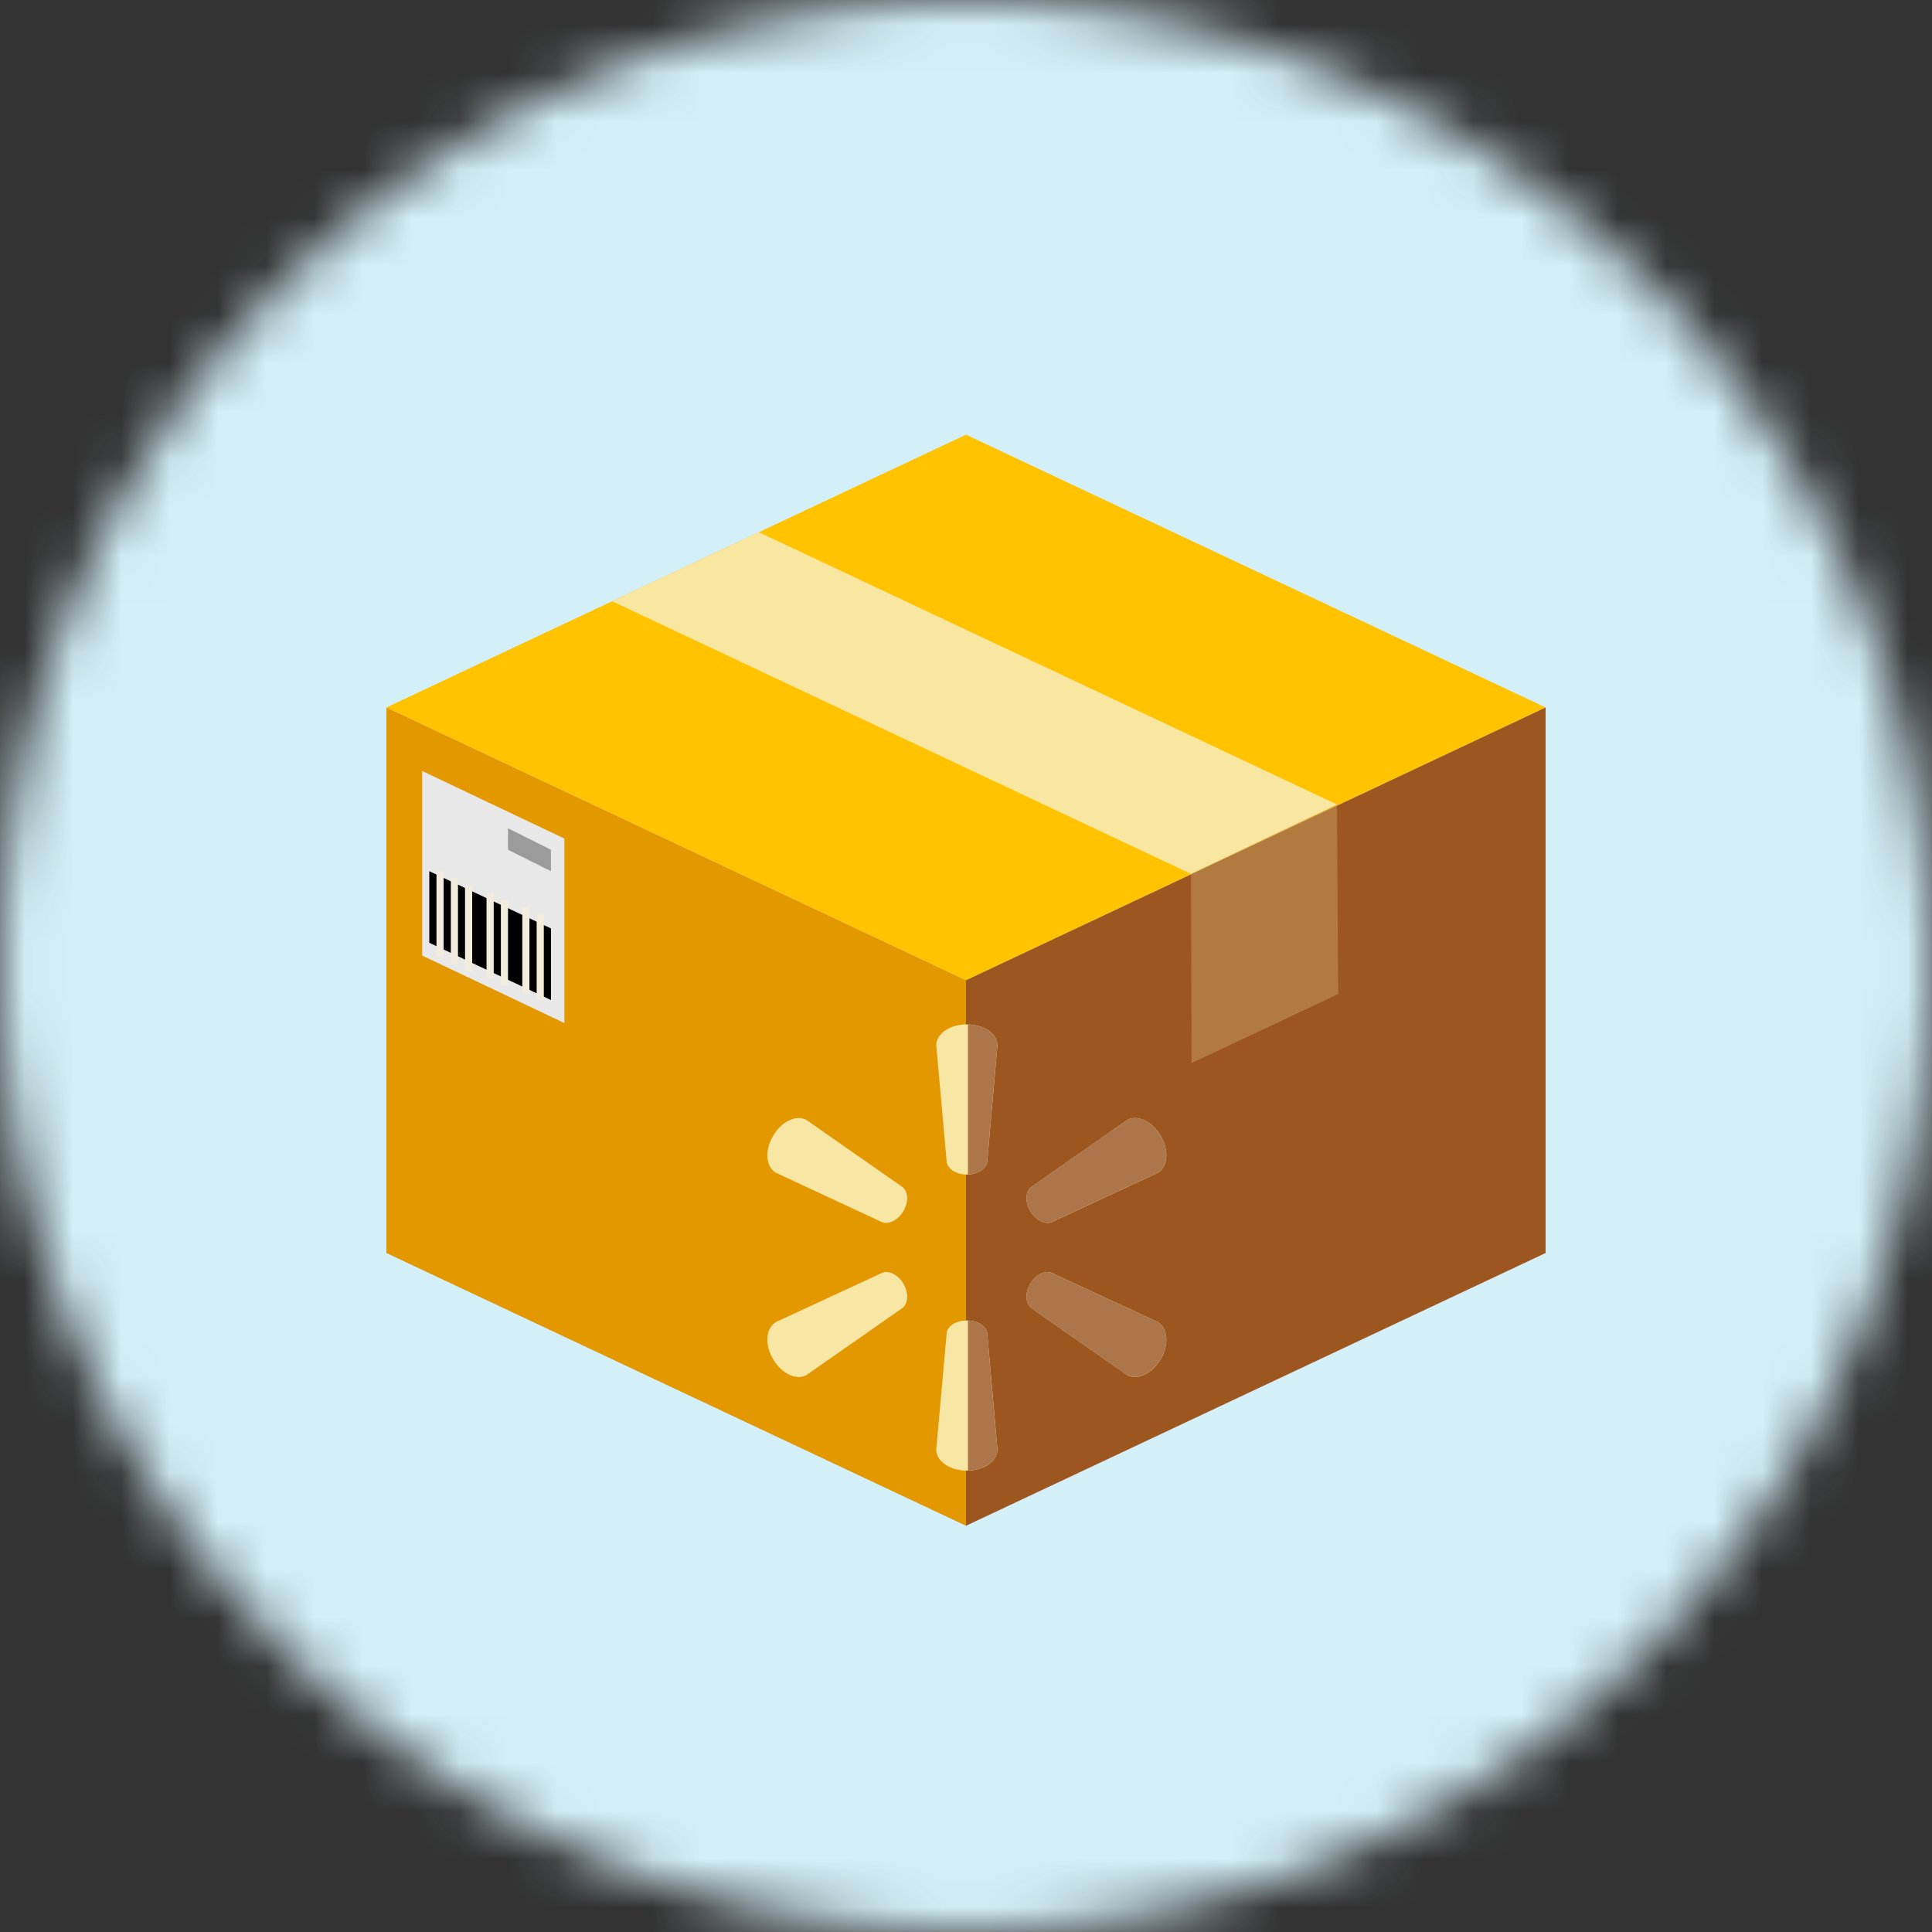<svg width="40" height="40" viewBox="0 0 40 40" fill="none" xmlns="http://www.w3.org/2000/svg">
<rect x="0" y="0" width="40" height="40" fill="#333333" stroke="none"/>
<mask id="mask0_2612_86556" style="mask-type:luminance" maskUnits="userSpaceOnUse" x="0" y="0" width="40" height="40">
<circle cx="20" cy="20" r="20" fill="white"/>
</mask>
<g mask="url(#mask0_2612_86556)">
<rect x="-0.25" y="-1" width="41.5" height="41.5" fill="#D3EFF8"/>
</g>
<path fill-rule="evenodd" clip-rule="evenodd" d="M20 20.294L32 25.941L20 31.588L8 25.941L20 20.294Z" fill="#D8D8D8"/>
<path fill-rule="evenodd" clip-rule="evenodd" d="M20 9L32 14.647L20 20.294L8 14.647L20 9Z" fill="#FFC300"/>
<path fill-rule="evenodd" clip-rule="evenodd" d="M15.711 11.019L27.683 16.657L24.659 18.093L12.673 12.448L15.711 11.019Z" fill="#F9E7A1"/>
<path fill-rule="evenodd" clip-rule="evenodd" d="M8 25.942L20 31.589V20.295L8 14.648L8 25.942Z" fill="#E49800"/>
<path fill-rule="evenodd" clip-rule="evenodd" d="M32 25.942V14.648L20 20.295V31.589L32 25.942Z" fill="#9C5620"/>
<path fill-rule="evenodd" clip-rule="evenodd" d="M20.015 21.209C19.663 21.209 19.384 21.404 19.384 21.642L19.601 24.06C19.622 24.204 19.803 24.318 20.015 24.318C20.232 24.318 20.413 24.204 20.439 24.06L20.651 21.642C20.651 21.404 20.372 21.209 20.015 21.209ZM16.699 23.189C16.492 23.07 16.182 23.214 16.006 23.518C15.825 23.823 15.856 24.163 16.068 24.282L18.272 25.308C18.411 25.354 18.598 25.256 18.706 25.07C18.815 24.885 18.804 24.674 18.691 24.581L16.699 23.189ZM23.971 24.282C24.178 24.163 24.209 23.823 24.033 23.518C23.852 23.214 23.542 23.07 23.335 23.189L21.344 24.581C21.23 24.674 21.22 24.885 21.328 25.07C21.437 25.256 21.623 25.354 21.763 25.308L23.971 24.282ZM16.068 27.37C15.856 27.494 15.825 27.834 16.006 28.139C16.182 28.443 16.492 28.587 16.699 28.468L18.691 27.076C18.804 26.978 18.815 26.767 18.706 26.581C18.598 26.396 18.411 26.298 18.272 26.349L16.068 27.37ZM21.763 26.349C21.623 26.298 21.437 26.396 21.328 26.581C21.22 26.767 21.23 26.978 21.344 27.076L23.335 28.468C23.542 28.587 23.852 28.443 24.033 28.139C24.209 27.834 24.178 27.494 23.971 27.37L21.763 26.349ZM20.02 27.339C19.803 27.339 19.622 27.448 19.601 27.592L19.384 30.01C19.384 30.253 19.663 30.448 20.015 30.448C20.372 30.448 20.651 30.253 20.651 30.01L20.439 27.592C20.413 27.448 20.232 27.339 20.02 27.339Z" fill="#F8E6A5"/>
<path d="M20.04 30.448C20.384 30.438 20.65 30.246 20.65 30.01L20.438 27.591C20.413 27.452 20.243 27.346 20.04 27.339V30.448Z" fill="#AD764A"/>
<path d="M20.04 24.317C20.245 24.308 20.413 24.198 20.438 24.059L20.65 21.641C20.65 21.41 20.384 21.218 20.04 21.209V24.317Z" fill="#AD764A"/>
<path d="M24.032 23.518C24.208 23.822 24.177 24.163 23.97 24.281L21.762 25.307C21.622 25.354 21.436 25.256 21.327 25.07C21.219 24.884 21.229 24.673 21.343 24.58L23.334 23.188C23.541 23.07 23.851 23.214 24.032 23.518Z" fill="#AD764A"/>
<path d="M21.327 26.581C21.436 26.395 21.622 26.297 21.762 26.349L23.97 27.37C24.177 27.494 24.208 27.834 24.032 28.138C23.851 28.442 23.541 28.587 23.334 28.468L21.343 27.076C21.229 26.978 21.219 26.767 21.327 26.581Z" fill="#AD764A"/>
<path opacity="0.5" fill-rule="evenodd" clip-rule="evenodd" d="M27.706 20.581L27.682 16.657L24.658 18.093L24.669 22.011L27.706 20.581Z" fill="#CA9E60"/>
<path fill-rule="evenodd" clip-rule="evenodd" d="M8.741 19.784V15.963L11.685 17.361L11.685 21.181L8.741 19.784Z" fill="#E8E8E8"/>
<path fill-rule="evenodd" clip-rule="evenodd" d="M8.888 18.037L11.407 19.222V20.704L8.888 19.519V18.037Z" fill="black"/>
<path fill-rule="evenodd" clip-rule="evenodd" d="M10.517 17.148L11.406 17.593V18.037L10.517 17.593V17.148Z" fill="#9B9B9B"/>
<path d="M9.185 18.037H9.037V19.815H9.185V18.037Z" fill="#F2ECDC"/>
<path d="M9.482 18.186H9.334V19.963H9.482V18.186Z" fill="#F2ECDC"/>
<path d="M9.776 18.334H9.628V20.112H9.776V18.334Z" fill="#F2ECDC"/>
<path d="M10.222 18.481H10.073V20.259H10.222V18.481Z" fill="#F2ECDC"/>
<path d="M10.518 18.63H10.37V20.407H10.518V18.63Z" fill="#F2ECDC"/>
<path d="M10.962 18.778H10.814V20.556H10.962V18.778Z" fill="#F2ECDC"/>
<path d="M11.259 18.926H11.111V20.704H11.259V18.926Z" fill="#F2ECDC"/>
</svg>
